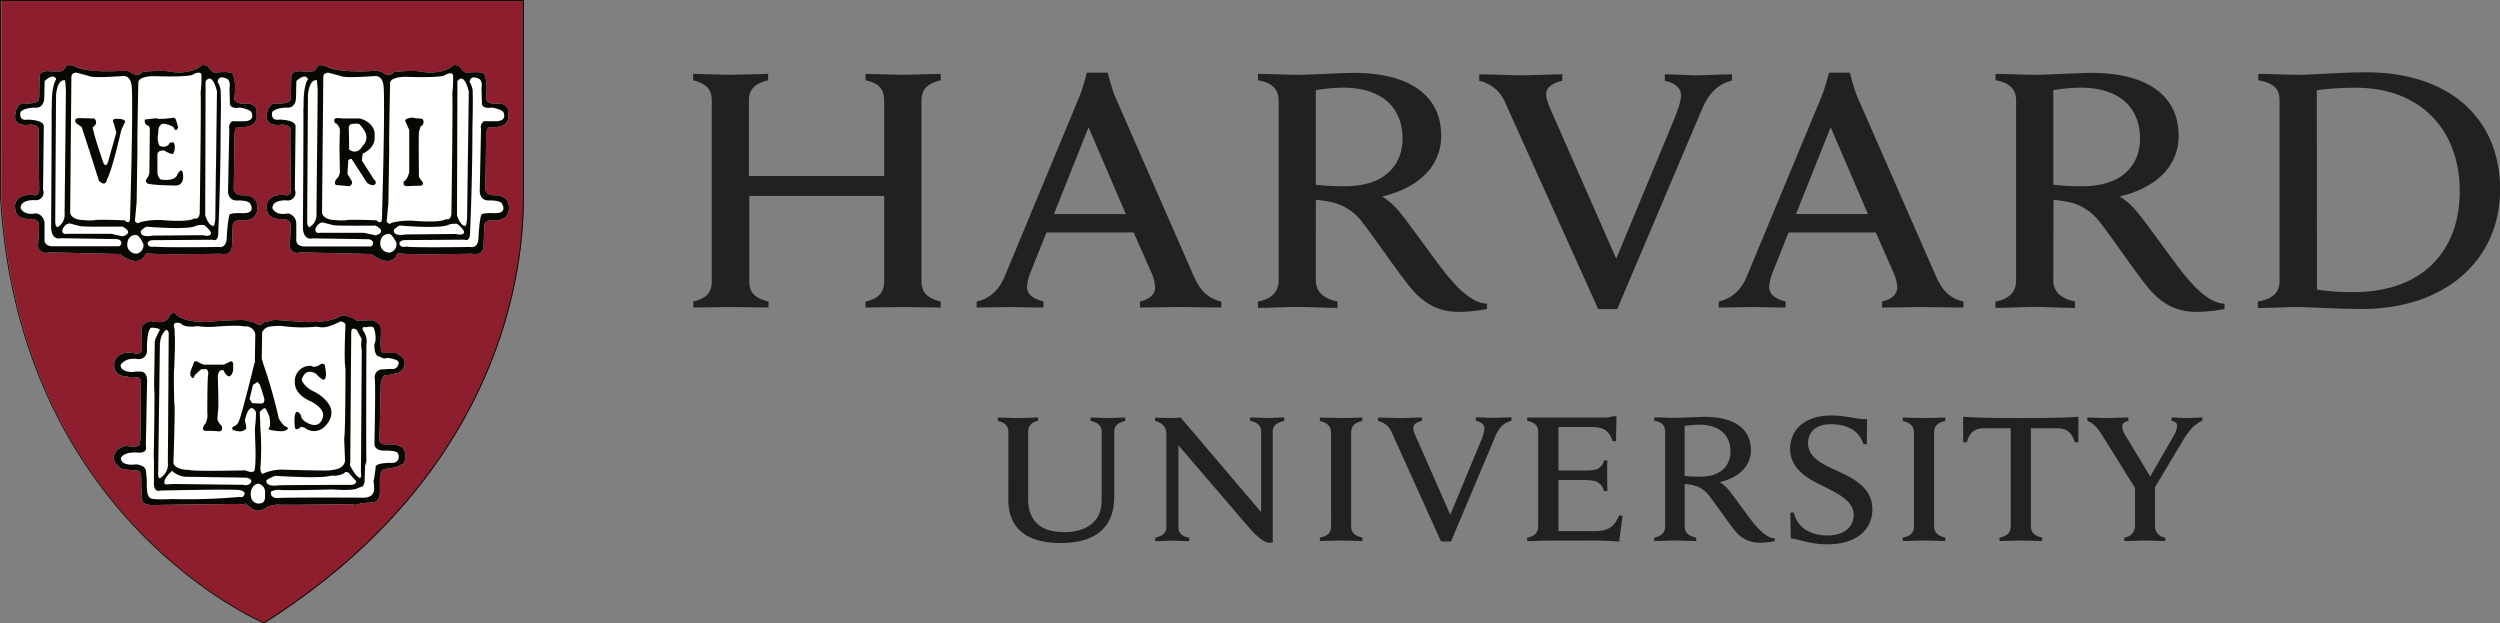<svg xmlns="http://www.w3.org/2000/svg" viewBox="0 0 649.55 161.97"><rect x="0" y="0" width="649.55" height="161.97" fill="#808080" stroke="none"/><defs><style>.cls-1{fill:#222120;}.cls-2{fill:#8c1e2e;}.cls-3,.cls-6,.cls-7{fill:none;stroke:#060900;}.cls-3{stroke-width:0.23px;}.cls-4{fill:#fff;}.cls-5{fill:#060900;}.cls-6{stroke-width:0.01px;}.cls-7{stroke-width:0.01px;}</style></defs><title>hardvard</title><g id="Capa_2" data-name="Capa 2"><g id="Capa_1-2" data-name="Capa 1"><path class="cls-1" d="M262,112.16c0-1.37-.9-2.39-2.73-2.79v-.89c1,0,4.39.14,5.34.14s4.09-.14,5.11-.14v.89a2.77,2.77,0,0,0-2.59,2.79V129.6c0,5.52,3,8.65,9.38,8.65,5.47,0,9.72-2.45,9.72-8.24V112.09c0-1.3-.81-2.32-2.86-2.72v-.89c.75,0,3.54.14,4.49.14s3.74-.14,4.49-.14v.89c-2,.47-2.86,1.36-2.86,2.72v17c0,7.61-4.43,12-14,12-8.9,0-13.51-4-13.51-11.2Z"/><path class="cls-1" d="M300.16,139.67c2.07-.39,2.89-1.43,2.89-2.72V112.84c0-2-1.09-3-2.94-3.47v-.89c1,.08,2.81.12,3.71.12a26.63,26.63,0,0,0,2.94-.12l20.91,24.59v-21c0-1.29-.82-2.32-2.86-2.72v-.89c.75,0,3.44.14,4.4.14s3.72-.14,4.47-.14v.89c-2,.47-3,1.36-3,2.72V141h-1.26c-.79-.18-2.29-1-4.57-3.54L306.18,115.7V137c0,1.29.75,2.32,2.79,2.72v.89c-.75,0-3.44-.14-4.4-.14s-3.65.14-4.41.14Z"/><path class="cls-1" d="M465.17,133.17h.88a7.48,7.48,0,0,0,2.94,4.39,10.76,10.76,0,0,0,5.77,1.57c4.21,0,6.87-2.08,6.87-5.38s-3.42-5.19-7.51-7.23c-3-1.52-9-4-9-9.82,0-5.39,4.11-8.74,10.68-8.74,4.34,0,6.37,1.06,9.3.92l-.06,6.53h-.89c-1.17-3.85-4.67-5.19-8.5-5.19-4.28,0-5.88,2.45-5.88,4.94,0,3.57,3.49,5.36,7.44,7.13,4.45,2,9.27,4.48,9.27,10.05,0,5.27-4.13,9.09-11.67,9.09-4.49,0-7.18-1.28-9.54-1.57Z"/><path class="cls-1" d="M559.91,126v10.91a3,3,0,0,0,2.69,2.78v.89c-1,0-4.43-.14-5.41-.14-.82,0-4.08.14-5.25.14v-.89a3.08,3.08,0,0,0,2.77-2.78V126.45m.33.84-8.51-13.66c-1.45-2.4-2.57-3.66-4.19-4.26v-.89c1.17,0,4.32.14,5.21.14s4.21-.14,5.44-.14v.89c-1.09.19-1.6.74-1.6,1.56a5.54,5.54,0,0,0,1,2.47l6.28,10.41,6-10.41a6.48,6.48,0,0,0,1-2.76c0-.62-.44-1.14-1.47-1.27v-.89c1,0,3.18.14,3.86.14s3.16-.14,4.17-.14v.82c-2.33,1-3.78,3-5.19,5.36l-7.74,12.94"/><path class="cls-1" d="M396.83,108.48h20a6.94,6.94,0,0,0,2.32-.34H420l-.14,6.49H419c-.76-2-1.55-3.68-5.41-3.68h-8.67v11.31h6.68a15,15,0,0,0,2.67-.2,2.92,2.92,0,0,0,2.47-2.44h.89c-.06,1-.06,3.21-.06,3.87s.06,3,.06,4.08h-.89a3.37,3.37,0,0,0-2.47-2.6,13.43,13.43,0,0,0-2.67-.25h-6.68V138h9.43c4.12,0,5.31-1.72,6.34-4.14l.88.21-.88,6.66a82.14,82.14,0,0,0-8.38-.27h-10c-1,0-4.48.14-5.51.14v-.89c1.8-.34,2.85-1.23,2.85-3V112.19c0-1.52-.82-2.47-2.84-2.81Z"/><path class="cls-1" d="M345.83,112.37c0-1.64-1-2.55-2.9-3v-.88c1.07,0,4.54.13,5.55.13.85,0,4.41-.13,5.49-.13v.88c-1.91.41-2.92,1.23-2.92,3v24.36c0,1.64,1,2.54,2.92,2.95v.89c-1.08,0-4.5-.14-5.49-.14s-4.47.14-5.55.14v-.89c2-.37,2.91-1.23,2.91-2.95Z"/><path class="cls-1" d="M497.29,112.37c0-1.64-1-2.55-2.91-3v-.88c1.07,0,4.54.13,5.54.13s4.41-.13,5.5-.13v.88c-1.91.41-2.91,1.23-2.91,3v24.36c0,1.64,1,2.54,2.91,2.95v.89c-1.07,0-4.49-.14-5.5-.14-.85,0-4.47.14-5.54.14v-.89c2-.37,2.91-1.23,2.91-2.95Z"/><path class="cls-1" d="M525,108.62c-10.94,0-12.7-.2-14.93-.34l0,6.61H511c.82-2.93,2.45-3.61,4.56-3.61h6.87v25.45c0,1.72-.94,2.58-2.91,2.95v.89c1.08,0,4.73-.14,5.57-.14,1,0,4.43.14,5.5.14v-.89c-1.93-.41-2.92-1.3-2.92-2.95V111.28h6.81c2.19,0,3.76.75,4.57,3.61H540v-6.61c-2.22.14-4,.34-14.92.34"/><path class="cls-1" d="M437.71,123.65a32.85,32.85,0,0,0,4,.2c6,0,7.9-3.45,7.9-6.51,0-4.32-2.89-7-8.14-7a23.19,23.19,0,0,0-3.76.34Zm0,13.08c0,1.64,1,2.54,3,2.95v.89c-1.07,0-4.57-.14-5.57-.14s-4.28.14-5.35.14v-.89c1.79-.34,2.85-1.23,2.85-2.95v-24.6c0-1.51-.82-2.47-2.84-2.81v-.88c1.07,0,4.46.13,5.41.13,1.57,0,6-.26,7.77-.26,7.67,0,11.94,3.17,11.94,8.61,0,4.27-3.18,7.17-8.08,8.35a9.8,9.8,0,0,1,2.23,1.94c1.35,1.6,5,6.84,6.52,8.67s3.45,3.89,5.53,4v.72a20.37,20.37,0,0,1-3.81.41,8.1,8.1,0,0,1-6.71-3.36c-1.75-2.13-4.71-6.54-6.46-8.77a7.29,7.29,0,0,0-4.95-2.94c-.48-.08-.93-.15-1.47-.21Z"/><path class="cls-1" d="M361.66,112.47a5,5,0,0,0-3.6-3.09v-.9c1.14,0,5.08.14,5.95.14s4.24-.14,5.41-.14v.88c-1,.2-2.22.77-2.22,1.84,0,.76.46,1.79,1.34,3.74l8.27,18.81,7.82-18.84a11.09,11.09,0,0,0,1.06-3.6c0-1-.92-1.68-2.22-2v-.88c1,0,3.59.14,4.38.14s3.71-.14,4.86-.14v.9c-2,.53-3.14,1.6-4.24,4.15L377,140.68h-2.6Z"/><path class="cls-1" d="M391.17,26.86A9.45,9.45,0,0,0,384.34,21V19.31c2.15,0,9.3.26,10.94.26s8.43-.26,10.64-.26V21c-2,.38-4.2,1.47-4.2,3.49,0,1.42.88,3.39,2.53,7.08l15.68,35.64,14.83-35.7c1.16-2.89,2-5.1,2-6.81,0-1.9-1.76-3.19-4.21-3.7V19.31c2,0,6.73.26,8.25.26s7-.26,9.2-.26v1.61c-3.7,1-6,3.13-8,7.95L420.18,80.32h-4.93Z"/><path class="cls-1" d="M180.08,78.36c2.85-.65,4.85-1.94,4.85-5.17V26c0-3.1-1.86-4.38-4.85-5.16V19.19c1.49,0,7.94.25,9.5.25,1.81,0,8.56-.25,10-.25v1.67c-2.84.65-5,1.94-5,5.16V45.72h35.14V26c0-3.22-1.87-4.51-4.84-5.16V19.19c1.48,0,8.12.25,9.92.25,1.56,0,8.15-.25,9.62-.25v1.67c-2.85.65-5,1.94-5,5.16V73.19c0,3.1,2,4.4,5,5.17v1.54c-1.47,0-8.06-.13-9.62-.13-1.8,0-8.43.13-9.92.13V78.36c2.83-.65,4.84-1.94,4.84-5.17V50.9H194.68V73.19c0,3.23,2,4.4,5,5.17v1.54c-1.48,0-8.24-.13-10-.13-1.57,0-8,.13-9.5.13Z"/><path class="cls-1" d="M602,75.25a64,64,0,0,0,9.48.65c18.16,0,27.61-10.93,27.61-26.18,0-15.81-10-26.92-27-26.92a76.15,76.15,0,0,0-10.14.64Zm-15.39,3.11c3.65-.65,5.66-2.1,5.66-5.43V26c0-3.23-2-4.51-5.51-5.16V19.19c2,0,8.64.25,10.47.25,3,0,11.2-.65,17.61-.65,21.62,0,34.74,12.07,34.74,30.43,0,17.84-13.66,31.06-35.95,31.06-6.43,0-14-.51-17-.51-1.81,0-8,.26-10,.26Z"/><path class="cls-1" d="M341.88,48a64.1,64.1,0,0,0,7.59.38c11.37,0,14.94-6.54,14.94-12.33,0-8.21-5.47-13.27-15.43-13.27a45.1,45.1,0,0,0-7.1.64Zm0,24.74c0,3.13,2,4.82,5.62,5.6V80c-2,0-8.64-.26-10.54-.26-1.61,0-8.09.26-10.12.26V78.36c3.38-.65,5.38-2.33,5.38-5.6V26.18c0-2.87-1.55-4.68-5.37-5.32V19.19c2,0,8.44.25,10.24.25,3,0,11.4-.5,14.73-.5,14.54,0,22.63,6,22.63,16.3,0,8.11-6,13.56-15.31,15.82a18.55,18.55,0,0,1,4.22,3.69c2.57,3,9.65,13.15,12.51,16.62s6.53,7.36,10.46,7.54v1.37a39,39,0,0,1-7.19.75c-5,0-8.89-1.73-12.72-6.37-3.3-4-9.07-12.58-12.38-16.81a13.77,13.77,0,0,0-9.34-5.56c-.92-.16-1.79-.28-2.81-.39Z"/><path class="cls-1" d="M533.49,48a64.54,64.54,0,0,0,7.6.38c11.37,0,14.93-6.54,14.93-12.33,0-8.21-5.47-13.27-15.41-13.27a45.28,45.28,0,0,0-7.12.64Zm0,24.74c0,3.13,2,4.82,5.63,5.6V80c-2,0-8.63-.26-10.53-.26-1.63,0-8.1.26-10.13.26V78.36c3.38-.65,5.37-2.33,5.37-5.6V26.18c0-2.87-1.56-4.68-5.36-5.32V19.19c2,0,8.43.25,10.24.25,3,0,11.4-.5,14.71-.5,14.56,0,22.63,6,22.63,16.3,0,8.11-6,13.56-15.3,15.82A18.2,18.2,0,0,1,555,54.75c2.59,3,9.67,13.15,12.52,16.62s6.55,7.36,10.45,7.54v1.37a38.59,38.59,0,0,1-7.16.75c-5,0-8.92-1.73-12.74-6.37-3.3-4-9.06-12.58-12.39-16.81a13.76,13.76,0,0,0-9.32-5.56c-.93-.16-1.79-.28-2.82-.39Z"/><path class="cls-1" d="M292.51,55.62l-9.68-22.55-9,22.55ZM253.76,78.35c3.85-.9,6-3.39,7.36-6.72L280.58,24.8a51.66,51.66,0,0,0,1.79-5.92h5.45a55.27,55.27,0,0,0,1.78,5.93l20.57,46.94c1.47,3.23,3.05,5.57,7.14,6.59v1.56c-2.23,0-9.15-.13-10.72-.13s-8.18.13-10.4.13V78.35c3-.73,3.94-2.26,3.94-3.73A11.24,11.24,0,0,0,299,70.49L294.56,60.4H271.89l-4.05,10.14a12.56,12.56,0,0,0-1,3.87c0,1.69.88,3,4.28,3.94v1.56c-2,0-7.33-.13-8.57-.13l-8.8.13Z"/><path class="cls-1" d="M485.33,55.62l-9.69-22.55-9,22.55ZM446.57,78.35c3.84-.9,6-3.39,7.36-6.72L473.4,24.8a52.45,52.45,0,0,0,1.8-5.92h5.45a54.92,54.92,0,0,0,1.77,5.93L503,71.76c1.46,3.23,3.06,5.57,7.13,6.59v1.56c-2.22,0-9.15-.13-10.73-.13s-8.16.13-10.39.13V78.35c3-.73,3.94-2.26,3.94-3.73a11.4,11.4,0,0,0-1.13-4.13L487.37,60.4H464.71l-4.05,10.14a12.55,12.55,0,0,0-1,3.87c0,1.69.88,3,4.28,3.94v1.56c-2,0-7.33-.13-8.58-.13l-8.8.13Z"/><path class="cls-2" d="M.39.25H136.1V51.51c0,23.49-8.74,73.3-67.35,110.37,0,0-63.5-26.52-68.36-110.37Z"/><path class="cls-3" d="M.12.12H136v51.3c0,23.5-8.75,73.33-67.41,110.43,0,0-63.56-26.54-68.43-110.43Z"/><path class="cls-4" d="M103.11,66.12S101.9,70,96.52,66L78,65.57a2,2,0,0,1-2.75-1.75s.44-5.06.22-5.5c0,0,.11-1.43-2.32-1.43,0,0-3.73.44-3.84-2.87,0,0-.65-3.52,4.51-3.4,0,0,1.65.77,1.76-1.33,0,0-.22-14.3-.11-15.39,0,0,.44-1.31-2.09-1.54,0,0-3.63.77-4.07-1.65,0,0-.22-3.63,2.21-3.85,0,0,3,.22,3.51-.55,0,0,.66.43.55-2.19l.11-4.52s.32-1.21,2.19-1.09c0,0,3.41.22,3.86-.12a14.17,14.17,0,0,0,1-1.43s1.76-.11,2.09.34c0,0,2.64,1.76,12.65,1.1,0,0,1.54,0,1.86.44,0,0,1.88,1.43,3-.11a35.47,35.47,0,0,1,6.59-.22s5.4,1.42,9.12-1.66l1.21.22s1.54,2.52,2.64,1.76c0,0,3.3-.32,3.85.33,0,0,1.1,1.64.55,5.94,0,0-.65,1.86,2.53,1.86,0,0,3.63-.66,3.19,2.74,0,0,1,3.85-5.05,3.3a3.48,3.48,0,0,0-.67,1.87s-.11,12.53-.22,14c0,0-.11,2,2.53,1.87,0,0,3.52-.23,3.64,3,0,0,.44,4.18-4.63,3.4,0,0-1.54.22-1.77,1.21l-.21,5.5s.1,2.75-3,2.08c-.44,0-17.15.34-18.58-.1,0,0-.78-.11-1,.32"/><path class="cls-4" d="M67.59,84.5a2,2,0,0,0,1-.87,9.47,9.47,0,0,0,2.64-.55l7.26.55s7.14.54,10.22-1.67a5.63,5.63,0,0,1,1.88.34s1.53.34,2,1l4.18-.11s2.42.78,2.19,2.32v2s-.44,4,.66,4.19h3.2s2.64,1.21,2.31,2.74A2.59,2.59,0,0,1,102.89,97a13.44,13.44,0,0,1-3.08.55,4.72,4.72,0,0,0-.89,2.19l-.32,14.41s-.22,1.54,2.09,1.32c0,0,3.4-.33,4.4,1.55,0,0,.88,3.18-.88,3.73l-1.32.65-2.87.46s-1.2.1-1.32,2.19v3.84s.11,2.65-2,2.65l-3.08.22a2.54,2.54,0,0,1-2.31.21s-18.7.34-19.36.11l-2.2.45s-2.42,2.2-4.4.54l-1.54-1.21a5.26,5.26,0,0,1-1.53.11c-.44-.11-20.68.22-20.68.22s-4.29.45-4.61-1A51.8,51.8,0,0,1,36.7,124s0-1.64-1-1.75c0,0-4.29-.22-4.4-.67,0,0-2.31-1.64-1.65-3.29a3.82,3.82,0,0,1,3.08-2.43s3.52.56,3.52-.43a6,6,0,0,0,.22-1.76s.22-13.09.11-14c0,0,.33-1.65-1.1-1.65A3.53,3.53,0,0,1,33,97.81s-2.64.11-3.19-2A3.23,3.23,0,0,1,30,93.4S31.2,91,34.72,91.76c0,0,2,.55,2.2-.87l-.1-5.29s-.45-1.42,2.31-2.19c0,0,3.52,1,4.61-.77,0,0,1.21-2.43,2.19-.78,0,0,2.1,2,7.82,1.77,0,0,9.9-.78,10.12-.35,0,0,2.42.35,3.08,1.11Z"/><path class="cls-4" d="M37.7,66.12S36.48,70,31.09,66l-18.47-.44a2,2,0,0,1-2.75-1.76s.44-5.05.21-5.5c0,0,.12-1.43-2.31-1.43,0,0-3.73.45-3.84-2.85,0,0-.66-3.53,4.5-3.41,0,0,1.64.77,1.76-1.32,0,0-.22-14.29-.12-15.4,0,0,.45-1.31-2.08-1.53,0,0-3.63.76-4.06-1.66,0,0-.22-3.62,2.19-3.85,0,0,3,.22,3.52-.54,0,0,.66.42.55-2.22l.11-4.5s.33-1.21,2.19-1.1c0,0,3.42.22,3.86-.11a12.3,12.3,0,0,0,1-1.43s1.77-.1,2.1.32c0,0,2.63,1.77,12.65,1.11,0,0,1.53,0,1.86.44,0,0,1.87,1.43,3-.11a36.44,36.44,0,0,1,6.6-.22s5.38,1.43,9.12-1.65l1.21.22s1.54,2.52,2.65,1.75c0,0,3.29-.33,3.85.33,0,0,1.1,1.65.54,5.94,0,0-.65,1.87,2.53,1.87,0,0,3.63-.65,3.19,2.74,0,0,1,3.85-5.06,3.3a3.49,3.49,0,0,0-.67,1.87s-.11,12.53-.21,14c0,0-.11,2,2.53,1.87,0,0,3.52-.23,3.63,3,0,0,.44,4.17-4.61,3.4,0,0-1.54.23-1.77,1.21l-.21,5.5s.11,2.75-3,2.09c-.44,0-17.14.32-18.58-.11,0,0-.77-.11-1,.32"/><path class="cls-5" d="M103.11,66.12S101.9,70,96.52,66L78,65.57a2,2,0,0,1-2.75-1.75s.44-5.06.22-5.5c0,0,.11-1.43-2.32-1.43,0,0-3.73.44-3.84-2.87,0,0-.65-3.52,4.51-3.4,0,0,1.65.77,1.76-1.33,0,0-.22-14.3-.11-15.39,0,0,.44-1.31-2.09-1.54,0,0-3.63.77-4.07-1.65,0,0-.22-3.63,2.21-3.85,0,0,3,.22,3.51-.55,0,0,.66.43.55-2.19l.11-4.52s.32-1.21,2.19-1.09c0,0,3.41.22,3.86-.12a14.17,14.17,0,0,0,1-1.43s1.76-.11,2.09.34c0,0,2.64,1.76,12.65,1.1,0,0,1.54,0,1.86.44,0,0,1.88,1.43,3-.11a35.47,35.47,0,0,1,6.59-.22s5.4,1.42,9.12-1.66l1.21.22s1.54,2.52,2.64,1.76c0,0,3.3-.32,3.85.33,0,0,1.1,1.64.55,5.94,0,0-.65,1.86,2.53,1.86,0,0,3.63-.66,3.19,2.74,0,0,1,3.85-5.05,3.3a3.48,3.48,0,0,0-.67,1.87s-.11,12.53-.22,14c0,0-.11,2,2.53,1.87,0,0,3.52-.23,3.64,3,0,0,.44,4.18-4.63,3.4,0,0-1.54.22-1.77,1.21l-.21,5.5s.1,2.75-3,2.08c-.44,0-17.15.34-18.58-.1,0,0-.78-.11-1,.32"/><path class="cls-6" d="M103.11,66.13S101.9,70,96.52,66L78,65.57a2,2,0,0,1-2.75-1.76s.45-5.06.22-5.5c0,0,.11-1.43-2.31-1.43,0,0-3.74.44-3.85-2.86,0,0-.65-3.52,4.51-3.4,0,0,1.65.77,1.76-1.32,0,0-.22-14.3-.11-15.39,0,0,.45-1.32-2.09-1.54,0,0-3.63.77-4.07-1.65,0,0-.21-3.63,2.21-3.85,0,0,3,.22,3.52-.55,0,0,.67.43.55-2.2l.12-4.52s.31-1.21,2.19-1.09c0,0,3.41.22,3.85-.12a14.42,14.42,0,0,0,1-1.43s1.76-.11,2.09.33c0,0,2.64,1.76,12.65,1.1,0,0,1.54,0,1.86.44,0,0,1.88,1.43,3-.11a35.47,35.47,0,0,1,6.59-.22s5.4,1.42,9.13-1.66l1.21.22s1.54,2.53,2.63,1.76c0,0,3.3-.32,3.85.33,0,0,1.1,1.65.55,5.94,0,0-.66,1.87,2.53,1.87,0,0,3.63-.66,3.18,2.74,0,0,1,3.85-5.05,3.3a3.49,3.49,0,0,0-.66,1.87s-.11,12.53-.22,14c0,0-.11,2,2.53,1.87,0,0,3.53-.23,3.64,3,0,0,.43,4.18-4.63,3.4,0,0-1.54.23-1.77,1.21l-.21,5.5s.1,2.75-3,2.09c-.44,0-17.15.34-18.59-.1C104.1,65.8,103.32,65.69,103.11,66.13Z"/><path class="cls-4" d="M82.33,20.82s.22,2.2.22,2.76-.32,31.77-.32,31.77A3.8,3.8,0,0,1,80.46,59s-.56.21-.66-1.32l.21-33s.22-4.08,2.31-3.86"/><path class="cls-7" d="M82.33,20.82s.21,2.2.21,2.76-.32,31.78-.32,31.78A3.8,3.8,0,0,1,80.46,59s-.56.22-.67-1.32l.22-33S80.24,20.6,82.33,20.82Z"/><path class="cls-4" d="M78.7,59.31s.22-31,.11-31.56.1.45.1.45-.33-5.4,1.1-7.6c0,0-.45-1.86-3,.45l-.11,4.5s0,2.53-2.31,2.42c0,0-2.64-.11-3.85,1.1,0,0-.66,2.42,1.87,2,0,0,4,0,4.18,1.64L76.61,49.3a2,2,0,0,1-2.19,2.76s-3.75-.24-3.63,2.07c0,0,.77,2,4,1.32a2.65,2.65,0,0,1,2.19,2.64v4.18s-.22,1.66,2,1.76H96.07s.87.11.87-1c0,0-.11-.88-1.42-.88l-14.29-.22s-2.31.77-2.53-2.64"/><path class="cls-4" d="M82,59.26s-.44,1.54,1.21,1.22H94.54l3.07.67s3.19-.78,0-2.53c0,0-10.11.1-11-.11l-2.54-.66S83,57.4,82,59.26"/><path class="cls-7" d="M82,59.26s-.44,1.54,1.21,1.22H94.54l3.07.67s3.19-.78,0-2.54c0,0-10.11.1-11-.11l-2.54-.66S83,57.39,82,59.26Z"/><path class="cls-4" d="M100.8,60.8s-2.09,0-2,2.75a2.36,2.36,0,0,0,2.42,2.08A2.2,2.2,0,0,0,103,63.11s-1.21-2.75-2.2-2.31"/><path class="cls-4" d="M102.34,59.7s1-1.1,1.65-1.1c0,0,11,1,12.85-.33,0,0,1.66-.33,2.1,0,0,0,1.65,1.32,1.65,2.09,0,0-.11,1-2.09.43l-13.09.12s-3.42.76-3.08-1.21"/><path class="cls-7" d="M102.34,59.7s1-1.1,1.65-1.1c0,0,11,1,12.86-.33,0,0,1.66-.33,2.1,0,0,0,1.64,1.32,1.64,2.09,0,0-.11,1-2.09.43l-13.09.12S102,61.68,102.34,59.7Z"/><path class="cls-4" d="M103.77,63.27s0-.89,1.54-.89l15.39-.11s1.43.77,1.43-1.86c0,0,.56-12,.61-25.18,0-3.93.2-8.05.06-11.87,0,0-.34-1.65-.78-2,0,0,0-1.76,1.87-1.1,0,0,1.65.11,1.21,2.65l.11,3.83s-.33,1.66,2.63,1.21c0,0,3,.45,3.08,1.54,0,0,.88,2.21-2.63,2h-2.54a1.82,1.82,0,0,0-.77,2l-.33,15.95s-.22,2.74,2.42,2.64c0,0,2.74-.11,3.3.77,0,0,1.88,2.75-2.19,2.53,0,0-2.53-.11-3.08.33,0,0-.44.55-.77,5.72,0,0,.22,3.08-2.09,2.74,0,0-15.29.22-16.71-.11,0,0-1.54.45-1.76-.77"/><path class="cls-4" d="M84,19.82l-.33,35.31s-.11,1.64,2.64,2c0,0,3.19.33,4,0,0,0,2.1-.11,7.48.11,0,0,1.33,1.33,1.44-.33,0,0,.87-28.58.44-34.53,0,0-.12-2.53-2-2.64,0,0-8.36.67-9.13,0l-3.3-.87s-1.32.11-1.21,1"/><path class="cls-4" d="M101.35,21.59s-.33,16.6-.22,17.15l-.22,14-.45,4.84s.66,1,1.21.33a18.41,18.41,0,0,1,5.72-.55s7,.65,8.47-.45c0,0,1.1.55,1.42-1.21,0,0,.44-30.78.23-31.33a32.59,32.59,0,0,0,.2-4.84s-.1-1-2-.11c0,0,.21.88-10.22.54,0,0-4-.11-4.18,1.66"/><path class="cls-4" d="M118.84,21.15l-.11,34.74s.88,3.09,2.31,2.77a9.3,9.3,0,0,0,.32-1.77l.45-33.1s-1.11-5.27-3-2.64"/><path class="cls-7" d="M118.83,21.15l-.11,34.75s.88,3.09,2.31,2.77a9.1,9.1,0,0,0,.32-1.77l.44-33.11S120.7,18.52,118.83,21.15Z"/><path class="cls-5" d="M105.33,31.55c-.33-.88,1.87-1,1.87-1l1.1.22a3.3,3.3,0,0,1,1.54.22,1.27,1.27,0,0,1-.55,1.86l-.44,1.43c-.11,1.21,0,11.66,0,11.66a8.2,8.2,0,0,0,1.1,1.53c0,1-1.21.78-1.21.78l-3.18.11c-1-.11-.66-1.21-.66-1.21,1.1-.55,1.43-2.53,1.43-2.53V33.75Z"/><path class="cls-5" d="M90.6,33.09c.11,2.43.11,5.72.11,5.72a2.06,2.06,0,0,0,3.3-.66c2.74-2.63,0-5.06-.44-5.71s-2.64-.11-2.64-.11Zm-.11,8.69-.22,3.41,1,1.65c.67.88-.44,1.55-.44,1.55l-3.52-.33c-.65-.34,0-1.43,0-1.43a2.85,2.85,0,0,0,1-2l-.11-6.38.11-4.62c0-.55-.88-1.53-.88-1.53-.77-.11-.55-1.1-.55-1.1.22-.55,2.08-.22,2.08-.22h4.62c4.4,1.43,3.74,4.62,3.74,4.62.33,3.18-3.08,4.51-3.08,4.51L94,41.67l3.19,5a.94.94,0,0,1,.44.89c-.44,1.21-2.21,0-2.21,0l-4-6.16c-.33-.44-1,.33-1,.33"/><path class="cls-5" d="M67.59,84.5a2,2,0,0,0,1-.87,9.47,9.47,0,0,0,2.64-.55l7.26.55s7.14.54,10.22-1.67a5.63,5.63,0,0,1,1.88.34s1.53.34,2,1l4.18-.11s2.42.78,2.19,2.32v2s-.44,4,.66,4.19h3.2s2.64,1.21,2.31,2.74A2.59,2.59,0,0,1,102.89,97a13.44,13.44,0,0,1-3.08.55,4.72,4.72,0,0,0-.89,2.19l-.32,14.41s-.22,1.54,2.09,1.32c0,0,3.4-.33,4.4,1.55,0,0,.88,3.18-.88,3.73l-1.32.65-2.87.46s-1.2.1-1.32,2.19v3.84s.11,2.65-2,2.65l-3.08.22a2.54,2.54,0,0,1-2.31.21s-18.7.34-19.36.11l-2.2.45s-2.42,2.2-4.4.54l-1.54-1.21a5.26,5.26,0,0,1-1.53.11c-.44-.11-20.68.22-20.68.22s-4.29.45-4.61-1A51.8,51.8,0,0,1,36.7,124s0-1.64-1-1.75c0,0-4.29-.22-4.4-.67,0,0-2.31-1.64-1.65-3.29a3.82,3.82,0,0,1,3.08-2.43s3.52.56,3.52-.43a6,6,0,0,0,.22-1.76s.22-13.09.11-14c0,0,.33-1.65-1.1-1.65A3.53,3.53,0,0,1,33,97.81s-2.64.11-3.19-2A3.23,3.23,0,0,1,30,93.4S31.2,91,34.72,91.76c0,0,2,.55,2.2-.87l-.1-5.29s-.45-1.42,2.31-2.19c0,0,3.52,1,4.61-.77,0,0,1.21-2.43,2.19-.78,0,0,2.1,2,7.82,1.77,0,0,9.9-.78,10.12-.35,0,0,2.42.35,3.08,1.11Z"/><path class="cls-6" d="M67.59,84.36a2.05,2.05,0,0,0,1-.87,9.47,9.47,0,0,0,2.64-.55l7.26.55s7.15.55,10.23-1.66a5.63,5.63,0,0,1,1.88.34s1.53.33,2,1L96.73,83s2.42.78,2.19,2.32v2s-.44,4,.66,4.18h3.19s2.64,1.21,2.31,2.75a2.59,2.59,0,0,1-2.2,2.64,13.23,13.23,0,0,1-3.08.55,4.77,4.77,0,0,0-.89,2.2l-.32,14.41s-.22,1.53,2.09,1.32c0,0,3.4-.32,4.4,1.54,0,0,.88,3.19-.88,3.74l-1.32.66-2.87.45s-1.21.11-1.31,2.19v3.86s.11,2.64-2,2.64l-3.08.22a2.54,2.54,0,0,1-2.31.22s-18.7.33-19.36.1l-2.21.45s-2.41,2.2-4.39.54l-1.54-1.21a5.56,5.56,0,0,1-1.53.12c-.44-.12-20.67.22-20.67.22s-4.29.44-4.62-1a52,52,0,0,1-.33-6.27s0-1.64-1-1.75c0,0-4.29-.22-4.4-.66,0,0-2.31-1.65-1.65-3.3a3.83,3.83,0,0,1,3.08-2.43s3.51.56,3.51-.44a5.9,5.9,0,0,0,.22-1.75s.22-13.09.11-14c0,0,.33-1.66-1.11-1.66A3.55,3.55,0,0,1,33,97.68s-2.64.11-3.19-2A3.2,3.2,0,0,1,30,93.27s1.21-2.42,4.73-1.65c0,0,2,.56,2.2-.87l-.11-5.29s-.44-1.42,2.31-2.2c0,0,3.52,1,4.62-.77,0,0,1.21-2.42,2.19-.78,0,0,2.1,2,7.81,1.77,0,0,9.9-.78,10.12-.34,0,0,2.42.34,3.08,1.11Z"/><path class="cls-4" d="M70.45,127.72a4,4,0,0,1,2.21-.44c.88.22,13.74-.11,13.74-.11s5.61.44,6.49-.34l1.31-.43a2.62,2.62,0,0,0,.55-1.53c0-.89.11-3.86.11-3.86l.34-1.09s-.11-1.1,0-30.46a4.59,4.59,0,0,0-1-3.74s0-.87.44-.77.22.12.22.12,2-.56,2.3.21c0,0,.89,2.63.11,4.18,0,0-.22,3.19,1.44,3.19a2,2,0,0,0,2,.33s2.86.34,2.86,1.21a1.61,1.61,0,0,1-2,1.66L98.92,96a2.05,2.05,0,0,0-1.53,2.42c.22,2.09-.11,17-.11,17s0,1.77,2.75,1.66c0,0,3.4-.11,3.4.87a1.58,1.58,0,0,1-1.54,2.31s-4.62-.11-4.29,1.2a32.48,32.48,0,0,1-.56,3.63s.45,2.53-.11,3c0,0-.32,1.42-3.29,1.21,0,0-18.91-.11-21.88.11,0,0-1.76-.22-1.32-1.76"/><path class="cls-4" d="M67,125.63a2.23,2.23,0,0,1,1.87,2.09c0,1.76.11,2.75-1,3a2,2,0,0,1-2.63-1.53c-.34-1.43.21-3.2,1.76-3.52"/><path class="cls-4" d="M69.24,124.75s2-1.33,2.75-1.1c0,0,10,.65,13.09.11s1.21-.11,1.21-.11,2.64,0,3.4-1a1.1,1.1,0,0,1,1.21.56L92.54,125s.12,1.09-1.75,1c0,0-17.93,0-18.47.11,0,0-3.41.54-3.08-1.32"/><path class="cls-7" d="M69.24,124.75s2-1.33,2.75-1.1c0,0,10,.66,13.09.12s1.21-.12,1.21-.12,2.64,0,3.41-1a1.1,1.1,0,0,1,1.21.56L92.55,125s.12,1.09-1.75,1c0,0-17.93,0-18.48.11C72.32,126.07,68.91,126.61,69.24,124.75Z"/><path class="cls-4" d="M43.18,85.71s.77,0,.66,1.32l-.22,33.2a4.06,4.06,0,0,1-1.53,3.63s-1,1.21-1-.66l.45-33.87s.1-2.53,1.65-3.63"/><path class="cls-7" d="M43.18,85.71s.77,0,.67,1.32l-.23,33.21a4.05,4.05,0,0,1-1.54,3.63s-1,1.21-1-.66l.45-33.87S41.64,86.81,43.18,85.71Z"/><path class="cls-4" d="M41.42,85.93s-1.32,2.42-1.21,3l-.11,7.36s-.11,4.73,0,5.28S40,116,40,116s-.11,2.63,0,3.52v5.93s-.22,2.64,1.76,2c0,0,19.36-.43,20.57-.1,0,0,1.75.33,1.1,1.21,0,0,0,.78-1.22.55a150.51,150.51,0,0,1-17.37.55s-5.5.32-5.83-.32c0,0-.87-.11-.87-3.3a22.62,22.62,0,0,0-.21-3.51s.21-1.56-2.53-1.88c0,0-3.85.66-4-1.64,0,0,.55-1.65,4.29-1.43,0,0,2.75.44,2.2-1.76l.32-16.26s.34-2.87-1.54-3a9.86,9.86,0,0,0-2.31.11s-3.19,0-3-1.86c0,0,1.1-2,4.29-1.54a2.13,2.13,0,0,0,2.53-2.31s-.11-5.61,1.21-5.83c0,0,2.76.1,2,.87"/><path class="cls-4" d="M44.72,122.33a5.63,5.63,0,0,0,4.08,1.55l14.94.21s1.66.12,1.56,1c0,0-.24,1.32-2.2.88l-18-.22-2,.12s-1.32-.23.78-2.75Z"/><path class="cls-7" d="M44.71,122.32a5.61,5.61,0,0,0,4.08,1.54l14.94.22s1.66.11,1.56,1c0,0-.23,1.32-2.2.89l-18-.22-2,.11s-1.32-.22.78-2.76Z"/><path class="cls-4" d="M90.9,120.89s1.32,2.53,2,2.88c0,0,1.21,1.42.88-1.11L94,91a6.55,6.55,0,0,1,0-2.86l-1.32-2.42s-1.43-1.1-1.43.66L91,120.13Z"/><path class="cls-7" d="M90.9,120.89s1.32,2.53,2,2.88c0,0,1.21,1.42.88-1.11L94,91a6.51,6.51,0,0,1,0-2.85l-1.32-2.42s-1.44-1.1-1.44.66L91,120.14Z"/><path class="cls-4" d="M66.49,105.83a34.11,34.11,0,0,1-.22,5.15c-.18,1.39.45,7.82-.11,11.11,0,0-.1,1.1-2.42.12,0,0-14.07.32-14.51-.12,0,0-3.85.12-4.18-1.87,0,0,.55-15.06.22-15.62,0,0-.22-8.24,0-9,0,0,.33-7.59.11-8.46a8.59,8.59,0,0,0-.22-2.64s0-1.1,1.87-.44c0,0,.65,1.21,4.28.67a20.3,20.3,0,0,0,5.17.1s5.6-.44,7,0a2.47,2.47,0,0,1,2.85,2l-.11,6.81.66,2.2.77-.55L68,93.63l.11-7.26a2.56,2.56,0,0,1,2.21-1.54,13.72,13.72,0,0,1,3.19-.1,37.26,37.26,0,0,0,8,.21c1.64-.33,2,1.1,6.93-1.42,0,0,1.32.11,1.32,1,0,0-.45,9.36,0,11.11,0,0,0,17.15-.34,18.36l.22,5.5s.22,2.42-3.62,2.64c0,0,2.42.33-12.76-.11a12.08,12.08,0,0,0-5.05,1.09s-.55-.11-.55-1.53a69.2,69.2,0,0,0,0-10.23l-.21-5.61Z"/><path class="cls-5" d="M56.59,98s.33,8.13,0,9.23l-.1,1.76a4,4,0,0,0,1.1,1.65s.55,1.53-.77,1.43a29.86,29.86,0,0,0-3.4-.12s-1.55,0,0-2a4.64,4.64,0,0,0,.44-2.75s0-9.23.22-9.78c0,0,.22-1.22-.55-1.55l-1.32.11-1.64,1.54s-.34,1.66-1.11-.1V96.6l1-2.64.66-.11a7.42,7.42,0,0,0,1.86.89h5.17L60,93.85s.77.11.56,1.1c0,0,.32,2.54-1.11,2.86a2.5,2.5,0,0,1-1.32-1.54s-1.43-.76-1.55,1.76"/><path class="cls-5" d="M80.89,95.06a3.94,3.94,0,0,0-4.28,4.17s-.45,3.09,4.17,5.07c0,0,3.41,1.64,3.18,3.73,0,0-.44,3.74-4.07,1.87,0,0-1.76-.88-1.64-1.87,0,0-.56-1.21-1.22-1,0,0-.77.21-.43,3.85,0,0,0,1.43,1.65,0l.87.22a3.86,3.86,0,0,0,5.5-.56s2.76-2.53.77-5.6a10,10,0,0,0-4-3.29s-2.42-1.11-3-3c0,0,.77-3.3,3.73-1.54A6.67,6.67,0,0,0,84,98.69s.88,0,.66-2l-.21-1.64s-.22-1.22-1.77,0c0,0-1.43.54-1.76,0"/><path class="cls-5" d="M65.73,100c-.11.55-.89,3.63-.89,3.63l.66,1.11s1.76.1,2.42.1.77-.54.77-1.1a32.76,32.76,0,0,0-1.21-3.84l-.56-.66Zm1.75-7.25a2.59,2.59,0,0,1,.88,1.66,128.21,128.21,0,0,1,4.07,14.3,7.68,7.68,0,0,0,1.54,2c1.87.66,0,1.2,0,1.2-.77.34-3.29-.1-3.29-.1-1.33-.24-.78-.66-.78-.66.56-.55.11-2.75.11-2.75a7.59,7.59,0,0,0-1.1-2.3c-.44-.22-1.21.77-1.21.77s-1.21.44-1.32,0-.88-.86-.88-.86c-1.32,0-1.87,3.28-1.87,3.28.77,2.75,0,2.31,0,2.31-.66.89-2.75.24-2.75.24-1-.24-.32-1-.32-1a2.13,2.13,0,0,0,1.53-1.54c.55-.77,4.06-15.06,4.06-15.06.34-.66.55-2,1.32-1.43"/><path class="cls-5" d="M37.7,66.12S36.48,70,31.09,66l-18.47-.44a2,2,0,0,1-2.75-1.76s.44-5.05.21-5.5c0,0,.12-1.43-2.31-1.43,0,0-3.73.45-3.84-2.85,0,0-.66-3.53,4.5-3.41,0,0,1.64.77,1.76-1.32,0,0-.22-14.29-.12-15.4,0,0,.45-1.31-2.08-1.53,0,0-3.63.76-4.06-1.66,0,0-.22-3.62,2.19-3.85,0,0,3,.22,3.52-.54,0,0,.66.42.55-2.22l.11-4.5s.33-1.21,2.19-1.1c0,0,3.42.22,3.86-.11a12.3,12.3,0,0,0,1-1.43s1.77-.1,2.1.32c0,0,2.63,1.77,12.65,1.11,0,0,1.53,0,1.86.44,0,0,1.87,1.43,3-.11a36.44,36.44,0,0,1,6.6-.22s5.38,1.43,9.12-1.65l1.21.22s1.54,2.52,2.65,1.75c0,0,3.29-.33,3.85.33,0,0,1.1,1.65.54,5.94,0,0-.65,1.87,2.53,1.87,0,0,3.63-.65,3.19,2.74,0,0,1,3.85-5.06,3.3a3.49,3.49,0,0,0-.67,1.87s-.11,12.53-.21,14c0,0-.11,2,2.53,1.87,0,0,3.52-.23,3.63,3,0,0,.44,4.17-4.61,3.4,0,0-1.54.23-1.77,1.21l-.21,5.5s.11,2.75-3,2.09c-.44,0-17.14.32-18.58-.11,0,0-.77-.11-1,.32"/><path class="cls-6" d="M37.7,66.13S36.48,70,31.09,66l-18.47-.44a2,2,0,0,1-2.75-1.76s.45-5.05.22-5.5c0,0,.11-1.43-2.31-1.43,0,0-3.73.45-3.84-2.85,0,0-.66-3.53,4.51-3.41,0,0,1.64.77,1.76-1.32,0,0-.22-14.3-.11-15.4,0,0,.45-1.31-2.08-1.53,0,0-3.63.76-4.06-1.66,0,0-.22-3.62,2.19-3.84,0,0,3,.22,3.52-.54,0,0,.66.43.55-2.21l.11-4.51s.33-1.21,2.19-1.1c0,0,3.42.21,3.86-.11a12.07,12.07,0,0,0,1-1.43s1.77-.11,2.1.32c0,0,2.63,1.77,12.65,1.1,0,0,1.53,0,1.86.44,0,0,1.87,1.43,3-.11a36.36,36.36,0,0,1,6.6-.21s5.38,1.42,9.12-1.65l1.21.22s1.54,2.52,2.64,1.75c0,0,3.29-.33,3.85.33,0,0,1.1,1.65.54,5.94,0,0-.66,1.87,2.53,1.87,0,0,3.63-.66,3.19,2.74,0,0,1,3.85-5.05,3.3a3.47,3.47,0,0,0-.67,1.87s-.11,12.53-.21,14c0,0-.11,2,2.53,1.87,0,0,3.52-.24,3.63,3,0,0,.44,4.17-4.62,3.4,0,0-1.54.23-1.76,1.21l-.22,5.5s.12,2.75-3,2.1c-.44,0-17.15.32-18.58-.11C38.68,65.8,37.91,65.69,37.7,66.13Z"/><path class="cls-4" d="M16.91,20.83s.22,2.19.22,2.74-.34,31.78-.34,31.78A3.77,3.77,0,0,1,15,59s-.55.22-.66-1.31l.22-33s.22-4.07,2.31-3.85"/><path class="cls-7" d="M16.92,20.82s.22,2.19.22,2.74-.34,31.78-.34,31.78A3.78,3.78,0,0,1,15,59s-.55.22-.66-1.32l.22-33S14.82,20.61,16.92,20.82Z"/><path class="cls-4" d="M13.28,59.31s.21-31,.11-31.56.1.45.1.45-.32-5.38,1.11-7.59c0,0-.44-1.87-3,.44l-.1,4.51s0,2.53-2.32,2.42c0,0-2.64-.11-3.85,1.1,0,0-.66,2.42,1.87,2,0,0,4,0,4.18,1.64L11.19,49.3A2,2,0,0,1,9,52s-3.74-.21-3.63,2.1c0,0,.77,2,4,1.32a2.67,2.67,0,0,1,2.2,2.63v4.19s-.23,1.65,2,1.75H30.65s.88.11.88-1c0,0-.11-.87-1.42-.87l-14.29-.23s-2.32.77-2.54-2.64"/><path class="cls-4" d="M16.25,59.53s-.44,1.55,1.21,1.21H28.78l3.08.66s3.2-.77,0-2.53c0,0-10.12.12-11-.1l-2.53-.66s-1.1-.44-2.09,1.43"/><path class="cls-7" d="M16.25,59.53s-.44,1.55,1.21,1.21H28.78l3.08.66s3.2-.77,0-2.53c0,0-10.12.12-11-.11l-2.53-.65S17.23,57.66,16.25,59.53Z"/><path class="cls-4" d="M35.06,61.08s-2.09,0-2,2.73a2.37,2.37,0,0,0,2.42,2.1,2.21,2.21,0,0,0,1.77-2.53s-1.21-2.75-2.2-2.31"/><path class="cls-4" d="M36.59,60s1-1.1,1.65-1.1c0,0,11,1,12.86-.32,0,0,1.66-.33,2.09,0,0,0,1.65,1.32,1.65,2.08,0,0-.11,1-2.08.45l-13.09.1s-3.41.77-3.08-1.21"/><path class="cls-7" d="M36.59,60s1-1.1,1.65-1.1c0,0,11,1,12.86-.32,0,0,1.66-.33,2.09,0,0,0,1.65,1.32,1.65,2.09,0,0-.11,1-2.08.45l-13.1.11S36.26,62,36.59,60Z"/><path class="cls-4" d="M38.35,63.27s0-.87,1.53-.87l15.41-.11s1.42.76,1.42-1.87c0,0,.56-12,.61-25.19,0-3.93.19-8,0-11.87,0,0-.33-1.64-.77-2,0,0,0-1.76,1.88-1.09,0,0,1.64.1,1.2,2.63l.11,3.85s-.33,1.65,2.64,1.21c0,0,3,.44,3.07,1.54,0,0,.89,2.21-2.63,2H60.35a1.82,1.82,0,0,0-.77,2l-.33,15.94s-.23,2.75,2.42,2.65c0,0,2.75-.11,3.29.76,0,0,1.88,2.75-2.19,2.53,0,0-2.53-.11-3.08.32,0,0-.43.56-.77,5.72,0,0,.22,3.08-2.09,2.75,0,0-15.28.21-16.71-.11,0,0-1.55.44-1.76-.77"/><path class="cls-4" d="M18.55,19.83l-.32,35.3s-.11,1.64,2.64,2c0,0,3.19.33,4,0,0,0,2.08-.11,7.48.11,0,0,1.32,1.31,1.43-.33,0,0,.88-28.59.44-34.53,0,0-.11-2.53-2-2.64,0,0-8.35.66-9.12,0l-3.29-.88s-1.33.1-1.22,1"/><path class="cls-4" d="M53.41,21.15,53.3,55.9s.88,3.09,2.32,2.76a9.06,9.06,0,0,0,.32-1.77l.45-33.1s-1.1-5.28-3-2.64"/><path class="cls-7" d="M53.41,21.15,53.3,55.9s.88,3.09,2.32,2.76a9.06,9.06,0,0,0,.32-1.77l.45-33.1s-1.1-5.28-3-2.64"/><path class="cls-7" d="M53.41,21.15,53.3,55.9s.88,3.09,2.32,2.76a9.06,9.06,0,0,0,.32-1.77l.45-33.1S55.29,18.51,53.41,21.15Z"/><path class="cls-4" d="M35.94,21.44S35.61,38,35.71,38.6l-.21,14-.45,4.82s.65,1,1.21.34A19.11,19.11,0,0,1,42,57.18s7,.66,8.46-.44c0,0,1.1.55,1.43-1.21,0,0,.44-30.78.22-31.34a31.78,31.78,0,0,0,.22-4.83s-.11-1-2-.13c0,0,.21.89-10.23.56,0,0-4-.11-4.18,1.64"/><path class="cls-5" d="M32.54,31.61l-1,2.1s-2.41,10.66-3.73,12.85c0,0-.22,2.21-2.09.44,0,0-4.29-13.52-4.51-14l-1.43-1s-.87-1.21.66-1.32l4.07.11s1.32,1.1-.44,2.32c0,0,.22,1.76,2.53,8.45,0,0,.66,2.53,1.43.66l2.2-7.81-.66-2.31s-.66-1.1.33-1.21c0,0,2.31-.22,2.63.66"/><path class="cls-5" d="M38.93,33.38,38.81,45l-.32.88s-1.1,1.42-.34,1.54c0,0-1,.66,7,.77,0,0,3.09.55,2.31-3.41,0,0-.33-1.43-1.43.66,0,0-.33,1.75-4.28,1.21A2.62,2.62,0,0,1,40.9,45V40.19S40.79,39,42.66,39.1c0,0,2.09,1.31,2.42.76,0,0,.77-1.75,0-2.86,0,0-1-.1-1.1.34,0,0-.66,1.31-2.53.54a4.59,4.59,0,0,1-.33-3.19s-.22-2.75,1.65-2.53c0,0,2.2.44,2.41,1.1,0,0,.55,1.32,1.11-.22l-.56-1.88s-.32-.77-.87-.55c0,0-3.74.55-4.19.1l-3,.34a1.27,1.27,0,0,0,.89,1.65.84.84,0,0,1,.33.67"/></g></g></svg>